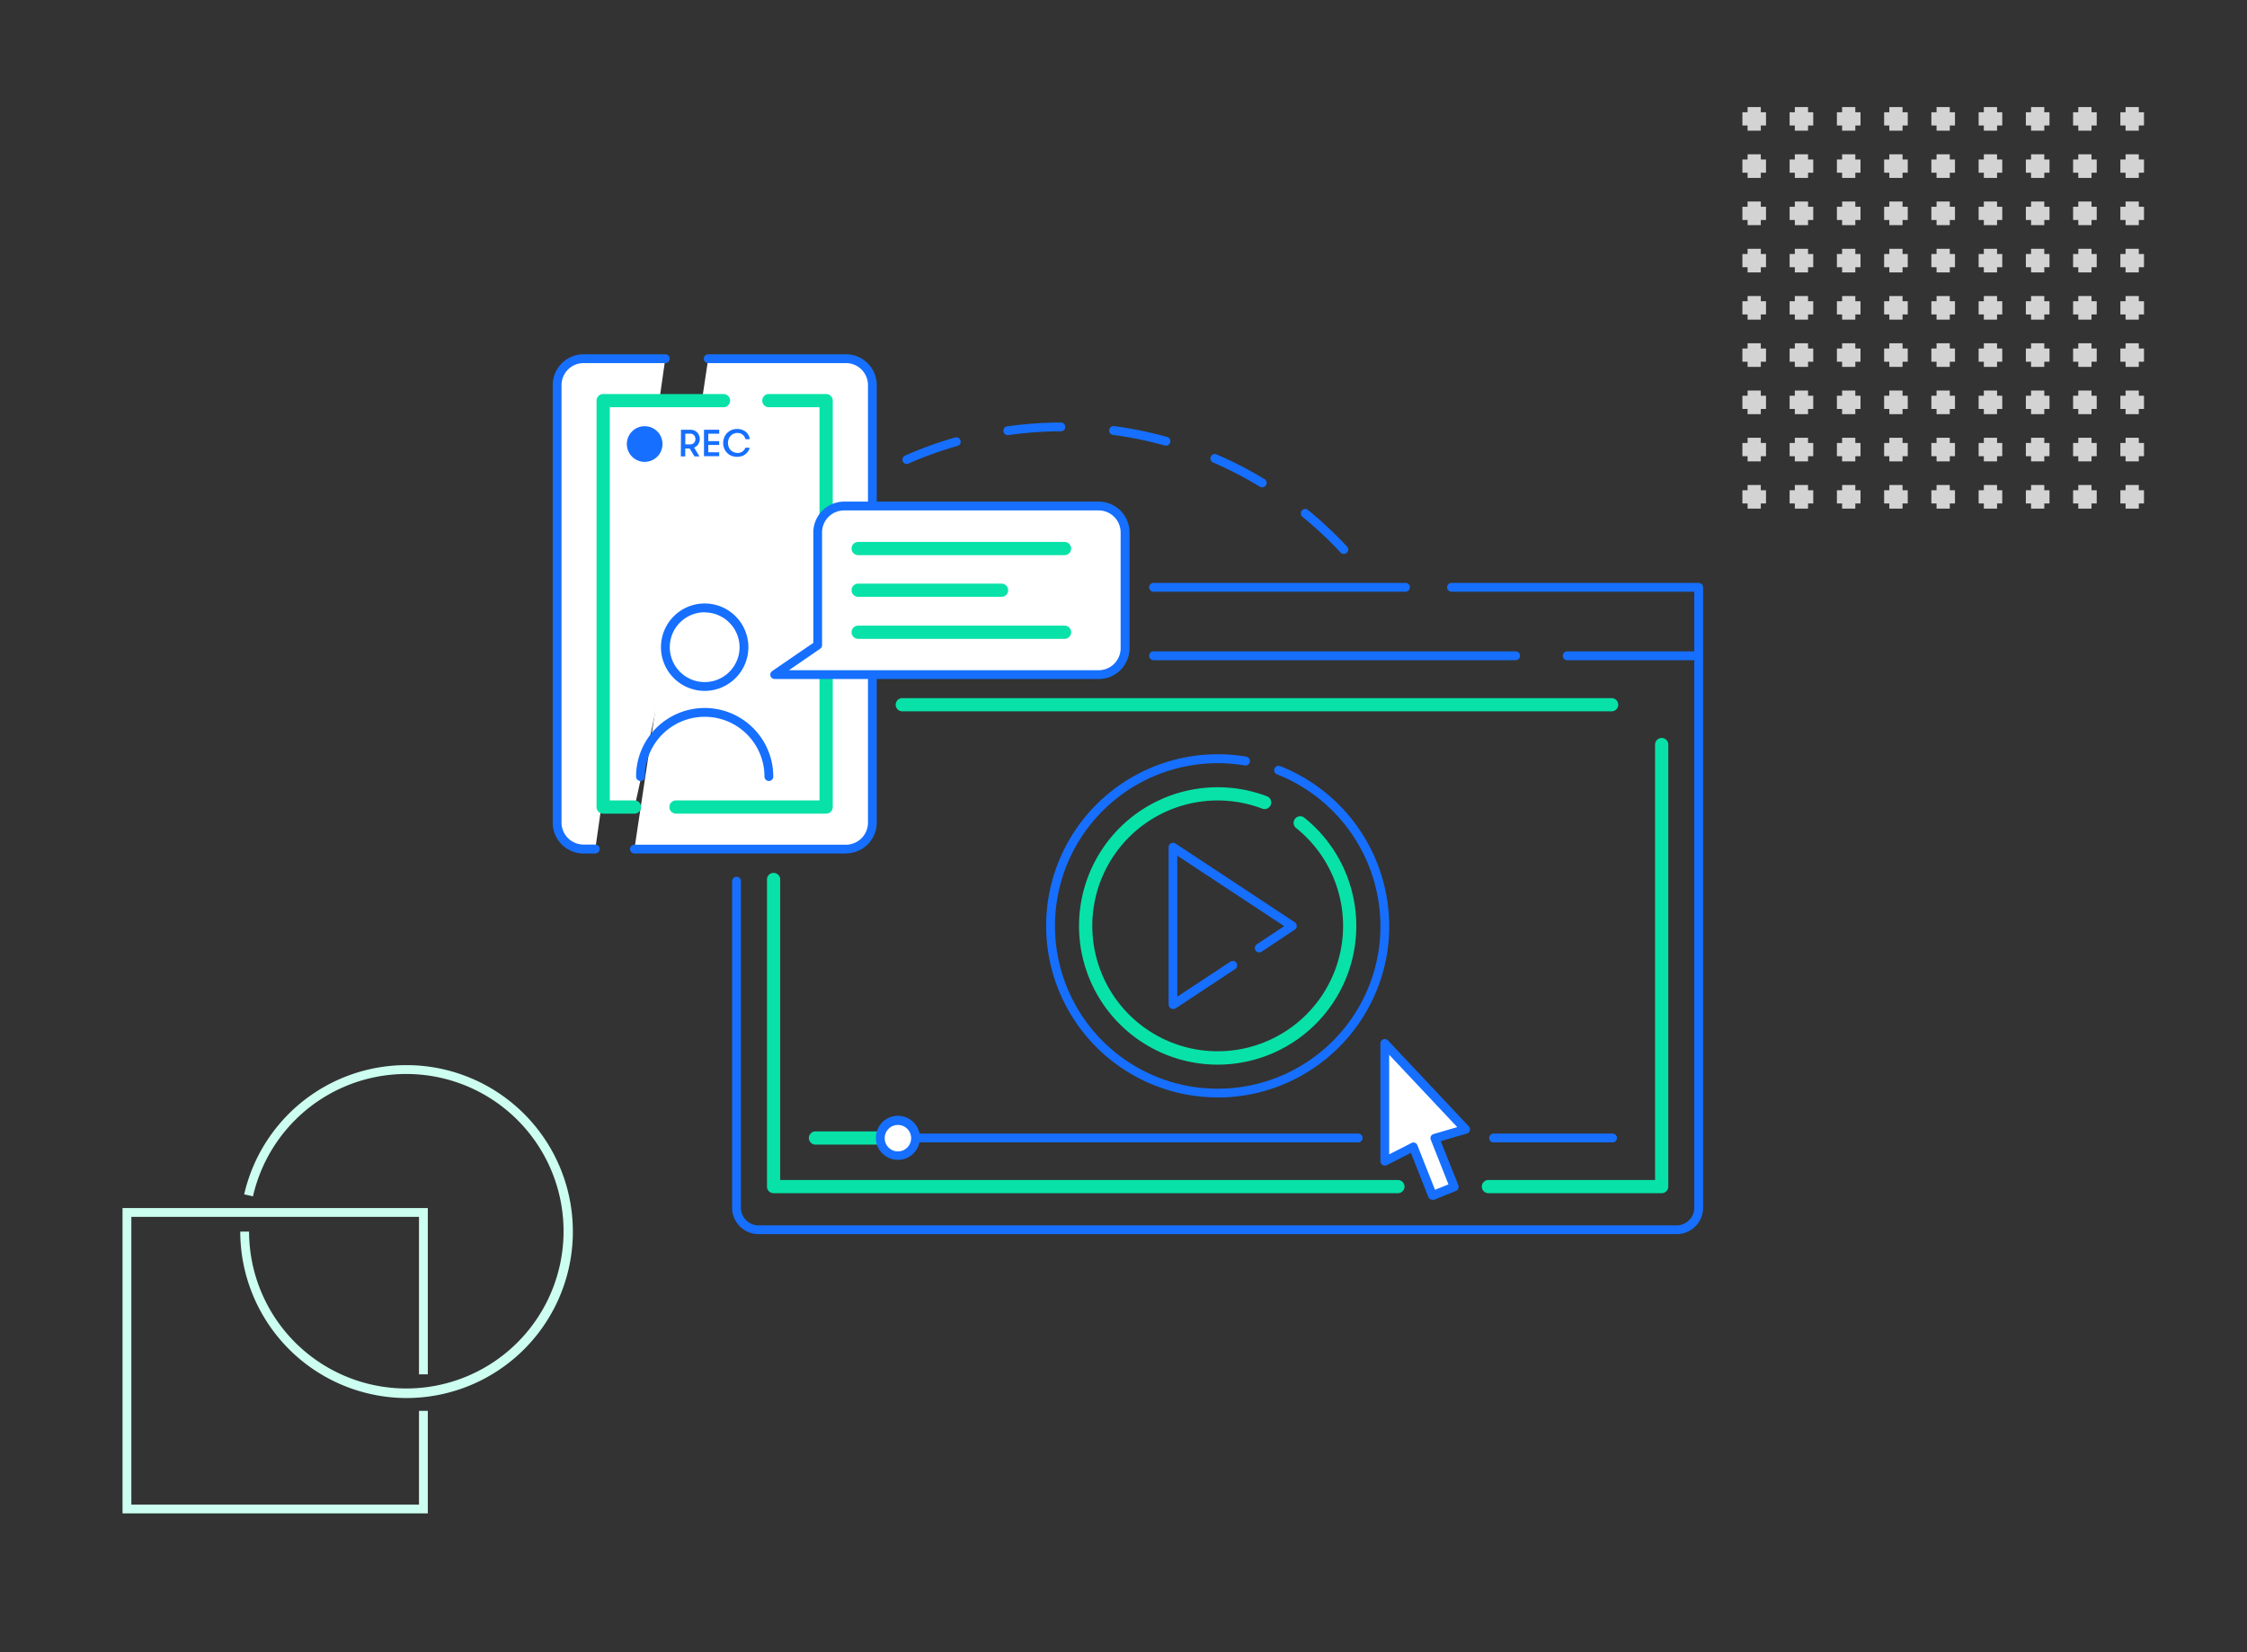 <svg id="Layer_1" data-name="Layer 1" xmlns="http://www.w3.org/2000/svg" viewBox="0 0 510 375"><rect x="0" y="0" width="510" height="375" fill="#333333" stroke="none"/><defs><style>.cls-1{fill:#08e2a8;}.cls-2{fill:#166fff;}.cls-3{fill:#fff;}.cls-4{fill:#ccfff0;}.cls-5{fill:#d3d3d3;}</style></defs><path class="cls-1" d="M365.79,161.45h-161a1.5,1.5,0,0,1,0-3h161a1.5,1.5,0,0,1,0,3Z"/><path class="cls-1" d="M317.28,270.82H175.58a1.5,1.5,0,0,1-1.5-1.5v-69.7a1.5,1.5,0,0,1,3,0v68.2h140.2a1.5,1.5,0,0,1,0,3Z"/><path class="cls-1" d="M377.15,270.82H337.83a1.5,1.5,0,0,1,0-3h37.82V169a1.5,1.5,0,0,1,3,0V269.32A1.5,1.5,0,0,1,377.15,270.82Z"/><path class="cls-2" d="M319,134.3H261.82a1,1,0,0,1,0-2H319a1,1,0,0,1,0,2Z"/><path class="cls-2" d="M380.55,280.11H172.17a6,6,0,0,1-6-6V200a1,1,0,0,1,2,0v74.12a4,4,0,0,0,4,4H380.55a4,4,0,0,0,4-4V134.3h-55.1a1,1,0,0,1,0-2h56.1a1,1,0,0,1,1,1V274.15A6,6,0,0,1,380.55,280.11Z"/><path class="cls-2" d="M385.51,149.84H355.7a1,1,0,0,1,0-2h29.81a1,1,0,0,1,0,2Z"/><path class="cls-2" d="M344,149.84H261.82a1,1,0,0,1,0-2H344a1,1,0,0,1,0,2Z"/><path class="cls-2" d="M276.47,249.08a40.17,40.17,0,0,1-6.54-.54,38.94,38.94,0,1,1,12.92-76.81,1,1,0,1,1-.34,2,36.94,36.94,0,1,0,30.31,42.55,37.1,37.1,0,0,0-22.95-40.52,1,1,0,1,1,.73-1.86,39.11,39.11,0,0,1,24.19,42.71,39,39,0,0,1-38.32,32.49Z"/><path class="cls-1" d="M276.36,241.64a31.48,31.48,0,1,1,11.2-60.91,1.5,1.5,0,1,1-1.07,2.81h0a28.46,28.46,0,1,0,7.73,4.43,1.5,1.5,0,0,1,1.73-2.45l.15.12a31.48,31.48,0,0,1-19.74,56Z"/><path class="cls-2" d="M266.24,229a1,1,0,0,1-.47-.12,1,1,0,0,1-.53-.88V192.28a1,1,0,0,1,1-1,.91.91,0,0,1,.55.16l27.09,17.89a1,1,0,0,1,.27,1.39.87.87,0,0,1-.27.27l-7.52,5a1,1,0,0,1-1.13-1.65l0,0,6.25-4.13-24.27-16v32l12-7.91a1,1,0,0,1,1.2,1.6l-.09.06-13.55,8.95A1.08,1.08,0,0,1,266.24,229Z"/><path class="cls-2" d="M308.27,259.29H203.8a1,1,0,0,1,0-2H308.27a1,1,0,0,1,0,2Z"/><path class="cls-1" d="M203.8,259.79H185.09a1.5,1.5,0,1,1,0-3H203.8a1.5,1.5,0,0,1,0,3Z"/><path class="cls-3" d="M135.11,192.72h-2.66a6,6,0,0,1-6-6V87.41a6,6,0,0,1,6-6H151"/><path class="cls-2" d="M135.11,193.72h-2.66a7,7,0,0,1-7-7V87.41a7,7,0,0,1,7-7H151a1,1,0,0,1,0,2H132.45a5,5,0,0,0-5,5v99.28a5,5,0,0,0,5,5h2.66a1,1,0,0,1,0,2Z"/><path class="cls-3" d="M160.75,81.38H192a6,6,0,0,1,6,6v99.28a6,6,0,0,1-6,6H144"/><path class="cls-2" d="M192,193.72H144a1,1,0,0,1,0-2h48a5,5,0,0,0,5-5V87.41a5,5,0,0,0-5-5H160.75a1,1,0,0,1,0-2H192a7,7,0,0,1,7,7v99.28a7,7,0,0,1-7,7Z"/><polyline class="cls-3" points="144.04 183.17 136.9 183.17 136.9 90.93 164.21 90.93"/><path class="cls-1" d="M144,184.67h-7.1a1.5,1.5,0,0,1-1.5-1.5V90.93a1.5,1.5,0,0,1,1.5-1.5h27.31a1.5,1.5,0,0,1,0,3H138.4v89.24H144a1.5,1.5,0,0,1,0,3Z"/><polyline class="cls-3" points="174.51 90.93 187.52 90.93 187.52 183.17 153.43 183.17"/><path class="cls-1" d="M187.52,184.67H153.43a1.5,1.5,0,0,1,0-3H186V92.43H174.51a1.5,1.5,0,0,1,0-3h13a1.5,1.5,0,0,1,1.5,1.5v92.24A1.51,1.51,0,0,1,187.52,184.67Z"/><path class="cls-2" d="M159.94,156.81a9.92,9.92,0,1,1,9.92-9.92h0A9.93,9.93,0,0,1,159.94,156.81Zm0-17.84a7.92,7.92,0,1,0,7.92,7.92h0a7.93,7.93,0,0,0-7.92-7.89Z"/><path class="cls-2" d="M174.51,177.26a1,1,0,0,1-1-1,13.57,13.57,0,0,0-27.14,0,1,1,0,0,1-2,0,15.57,15.57,0,0,1,31.14,0A1,1,0,0,1,174.51,177.26Z"/><path class="cls-2" d="M154.56,97.54h2.15a2.36,2.36,0,0,1,.87.17,2.06,2.06,0,0,1,.67.46,2,2,0,0,1,.42.67,2,2,0,0,1,.16.8,2.23,2.23,0,0,1-.09.63,2.2,2.2,0,0,1-.25.54,2,2,0,0,1-.41.46,2.14,2.14,0,0,1-.52.32l1.19,2h-1.12l-1.1-1.8h-1v1.8h-1Zm2.15,3.32a1.12,1.12,0,0,0,.82-.36,1.29,1.29,0,0,0,.23-.39,1.5,1.5,0,0,0,.08-.47,1.44,1.44,0,0,0-.08-.46,1.29,1.29,0,0,0-.23-.39,1.12,1.12,0,0,0-.82-.36h-1.17v2.43Z"/><path class="cls-2" d="M160.76,98.43v1.69h2.48V101h-2.48v1.65h2.48v.89h-3.46v-6h3.46v.89Z"/><path class="cls-2" d="M170.15,101.62a2.65,2.65,0,0,1-.35.81,2.78,2.78,0,0,1-.62.66,2.46,2.46,0,0,1-.85.44,3.45,3.45,0,0,1-2.35-.1,2.89,2.89,0,0,1-1-.69,3.05,3.05,0,0,1-.62-1,3.27,3.27,0,0,1-.22-1.2,3.41,3.41,0,0,1,.21-1.18,2.87,2.87,0,0,1,.61-1,3.1,3.1,0,0,1,2.27-1,3.44,3.44,0,0,1,1.19.18,3.13,3.13,0,0,1,.89.5,2.33,2.33,0,0,1,.58.74,2.62,2.62,0,0,1,.29.91h-1a1.74,1.74,0,0,0-.58-1,1.89,1.89,0,0,0-.53-.31,2.19,2.19,0,0,0-.67-.11,2.08,2.08,0,0,0-.92.19,2.1,2.1,0,0,0-.68.5,2,2,0,0,0-.42.72,2.45,2.45,0,0,0-.15.85,2.57,2.57,0,0,0,.15.87,2,2,0,0,0,1.15,1.22,2.46,2.46,0,0,0,1,.18,1.54,1.54,0,0,0,.52-.09,1.74,1.74,0,0,0,.49-.25,2.34,2.34,0,0,0,.39-.38,1.4,1.4,0,0,0,.24-.47Z"/><circle class="cls-2" cx="146.32" cy="100.78" r="4.05"/><path class="cls-3" d="M249.35,114.88H191.58a6,6,0,0,0-6,6v25.58l-9.78,6.69h73.52a6,6,0,0,0,6-6v-26.3A6,6,0,0,0,249.35,114.88Z"/><path class="cls-2" d="M249.35,154.12H175.83a1,1,0,0,1-1-1,1,1,0,0,1,.43-.81l9.34-6.4V120.85a7,7,0,0,1,7-7h57.77a7,7,0,0,1,7,7v26.31A7,7,0,0,1,249.35,154.12Zm-70.29-2h70.29a5,5,0,0,0,5-5V120.85a5,5,0,0,0-5-5H191.58a5,5,0,0,0-5,5v25.58a1,1,0,0,1-.43.82Z"/><path class="cls-1" d="M241.62,126H194.78a1.5,1.5,0,1,1,0-3h46.84a1.5,1.5,0,0,1,0,3Z"/><path class="cls-1" d="M227.32,135.46H194.78a1.5,1.5,0,0,1,0-3h32.54a1.5,1.5,0,0,1,0,3Z"/><path class="cls-1" d="M241.62,145H194.78a1.5,1.5,0,1,1,0-3h46.84a1.5,1.5,0,0,1,0,3Z"/><polygon class="cls-3" points="332.63 256.29 314.33 236.83 314.33 263.54 320.77 260.26 325.11 271.3 330.03 269.35 325.69 258.31 332.63 256.29"/><path class="cls-2" d="M325.11,272.3a.86.86,0,0,1-.39-.09,1,1,0,0,1-.54-.55l-3.94-10-5.46,2.78a1,1,0,0,1-1.47-.85V236.83a1,1,0,0,1,1.73-.68l18.29,19.45a1,1,0,0,1-.45,1.7L327,259l4,10a1,1,0,0,1-.56,1.3h0l-4.92,2A1.41,1.41,0,0,1,325.11,272.3Zm-4.34-13a1,1,0,0,1,.35.06,1,1,0,0,1,.58.57l4,10.11,3.06-1.22-4-10.1a1,1,0,0,1,0-.81,1,1,0,0,1,.62-.52l5.37-1.57L315.3,239.4V262l5-2.54a1,1,0,0,1,.47-.15Z"/><circle class="cls-3" cx="203.8" cy="258.29" r="3.96"/><path class="cls-2" d="M203.8,263.25a5,5,0,1,1,5-5A5,5,0,0,1,203.8,263.25Zm0-7.92a3,3,0,1,0,3,3,3,3,0,0,0-3-3Z"/><path class="cls-2" d="M305,125.72a1,1,0,0,1-.73-.32,88.3,88.3,0,0,0-8.65-8.1,1,1,0,0,1-.15-1.41h0a1,1,0,0,1,1.41-.14h0a90.06,90.06,0,0,1,8.85,8.29,1,1,0,0,1-.05,1.41A1,1,0,0,1,305,125.72ZM286.45,110.6a1,1,0,0,1-.52-.15A88,88,0,0,0,275.41,105a1,1,0,1,1,.79-1.83h0A88.71,88.71,0,0,1,287,108.74a1,1,0,0,1-.52,1.86Zm-80.63-5.28a1,1,0,0,1-.4-1.91,87.15,87.15,0,0,1,11.4-4.13,1,1,0,0,1,.55,1.92,86.59,86.59,0,0,0-11.15,4A.93.93,0,0,1,205.82,105.32Zm58.68-4.24a1.22,1.22,0,0,1-.27,0,85,85,0,0,0-11.61-2.37,1,1,0,1,1,.26-2,89.19,89.19,0,0,1,11.89,2.43,1,1,0,1,1-.27,2Zm-35.68-2.32a1,1,0,1,1-.14-2,90.7,90.7,0,0,1,12.1-.87h0a1,1,0,0,1,0,2,88.32,88.32,0,0,0-11.83.85Z"/><path class="cls-2" d="M366,259.29H339a1,1,0,0,1,0-2h27a1,1,0,0,1,0,2Z"/><polygon class="cls-4" points="97.1 343.49 27.81 343.49 27.81 274.19 97.1 274.19 97.1 311.93 95.1 311.93 95.1 276.19 29.81 276.19 29.81 341.49 95.1 341.49 95.1 320.22 97.1 320.22 97.1 343.49"/><path class="cls-4" d="M92.3,317.31a37.82,37.82,0,0,1-37.77-37.78h2a35.69,35.69,0,1,0,.89-8l-2-.45A37.78,37.78,0,1,1,92.3,317.31Z"/><rect class="cls-5" x="395.47" y="25.48" width="5.36" height="3"/><rect class="cls-5" x="396.65" y="24.3" width="3" height="5.36"/><rect class="cls-5" x="406.19" y="25.48" width="5.36" height="3"/><rect class="cls-5" x="407.37" y="24.3" width="3" height="5.36"/><rect class="cls-5" x="416.92" y="25.48" width="5.36" height="3"/><rect class="cls-5" x="418.1" y="24.3" width="3" height="5.36"/><rect class="cls-5" x="427.64" y="25.48" width="5.36" height="3"/><rect class="cls-5" x="428.82" y="24.3" width="3" height="5.36"/><rect class="cls-5" x="438.36" y="25.48" width="5.36" height="3"/><rect class="cls-5" x="439.54" y="24.3" width="3" height="5.36"/><rect class="cls-5" x="449.09" y="25.48" width="5.36" height="3"/><rect class="cls-5" x="450.27" y="24.3" width="3" height="5.36"/><rect class="cls-5" x="459.81" y="25.48" width="5.36" height="3"/><rect class="cls-5" x="460.99" y="24.3" width="3" height="5.36"/><rect class="cls-5" x="470.53" y="25.48" width="5.36" height="3"/><rect class="cls-5" x="471.71" y="24.3" width="3" height="5.36"/><rect class="cls-5" x="481.26" y="25.48" width="5.36" height="3"/><rect class="cls-5" x="482.44" y="24.3" width="3" height="5.36"/><rect class="cls-5" x="395.47" y="36.2" width="5.36" height="3"/><rect class="cls-5" x="396.65" y="35.02" width="3" height="5.36"/><rect class="cls-5" x="406.19" y="36.2" width="5.36" height="3"/><rect class="cls-5" x="407.37" y="35.02" width="3" height="5.36"/><rect class="cls-5" x="416.92" y="36.2" width="5.36" height="3"/><rect class="cls-5" x="418.1" y="35.02" width="3" height="5.36"/><rect class="cls-5" x="427.64" y="36.2" width="5.36" height="3"/><rect class="cls-5" x="428.82" y="35.02" width="3" height="5.36"/><rect class="cls-5" x="438.36" y="36.2" width="5.36" height="3"/><rect class="cls-5" x="439.54" y="35.02" width="3" height="5.36"/><rect class="cls-5" x="449.09" y="36.2" width="5.36" height="3"/><rect class="cls-5" x="450.27" y="35.02" width="3" height="5.36"/><rect class="cls-5" x="459.81" y="36.2" width="5.36" height="3"/><rect class="cls-5" x="460.99" y="35.02" width="3" height="5.36"/><rect class="cls-5" x="470.53" y="36.2" width="5.36" height="3"/><rect class="cls-5" x="471.71" y="35.02" width="3" height="5.36"/><rect class="cls-5" x="481.26" y="36.2" width="5.36" height="3"/><rect class="cls-5" x="482.44" y="35.02" width="3" height="5.36"/><rect class="cls-5" x="395.47" y="46.93" width="5.36" height="3"/><rect class="cls-5" x="396.65" y="45.74" width="3" height="5.36"/><rect class="cls-5" x="406.19" y="46.93" width="5.36" height="3"/><rect class="cls-5" x="407.37" y="45.74" width="3" height="5.36"/><rect class="cls-5" x="416.92" y="46.93" width="5.36" height="3"/><rect class="cls-5" x="418.1" y="45.74" width="3" height="5.36"/><rect class="cls-5" x="427.64" y="46.93" width="5.36" height="3"/><rect class="cls-5" x="428.82" y="45.74" width="3" height="5.36"/><rect class="cls-5" x="438.36" y="46.93" width="5.36" height="3"/><rect class="cls-5" x="439.54" y="45.74" width="3" height="5.36"/><rect class="cls-5" x="449.09" y="46.93" width="5.36" height="3"/><rect class="cls-5" x="450.27" y="45.74" width="3" height="5.36"/><rect class="cls-5" x="459.81" y="46.93" width="5.36" height="3"/><rect class="cls-5" x="460.99" y="45.74" width="3" height="5.36"/><rect class="cls-5" x="470.53" y="46.93" width="5.36" height="3"/><rect class="cls-5" x="471.71" y="45.74" width="3" height="5.36"/><rect class="cls-5" x="481.26" y="46.93" width="5.36" height="3"/><rect class="cls-5" x="482.44" y="45.74" width="3" height="5.36"/><rect class="cls-5" x="395.47" y="57.65" width="5.36" height="3"/><rect class="cls-5" x="396.65" y="56.47" width="3" height="5.36"/><rect class="cls-5" x="406.19" y="57.65" width="5.36" height="3"/><rect class="cls-5" x="407.37" y="56.47" width="3" height="5.36"/><rect class="cls-5" x="416.92" y="57.65" width="5.36" height="3"/><rect class="cls-5" x="418.1" y="56.47" width="3" height="5.36"/><rect class="cls-5" x="427.64" y="57.65" width="5.36" height="3"/><rect class="cls-5" x="428.82" y="56.47" width="3" height="5.36"/><rect class="cls-5" x="438.36" y="57.65" width="5.36" height="3"/><rect class="cls-5" x="439.54" y="56.47" width="3" height="5.36"/><rect class="cls-5" x="449.09" y="57.65" width="5.36" height="3"/><rect class="cls-5" x="450.27" y="56.47" width="3" height="5.36"/><rect class="cls-5" x="459.81" y="57.65" width="5.36" height="3"/><rect class="cls-5" x="460.99" y="56.47" width="3" height="5.36"/><rect class="cls-5" x="470.53" y="57.65" width="5.36" height="3"/><rect class="cls-5" x="471.71" y="56.47" width="3" height="5.36"/><rect class="cls-5" x="481.26" y="57.65" width="5.36" height="3"/><rect class="cls-5" x="482.44" y="56.47" width="3" height="5.36"/><rect class="cls-5" x="395.47" y="68.37" width="5.36" height="3"/><rect class="cls-5" x="396.65" y="67.19" width="3" height="5.36"/><rect class="cls-5" x="406.19" y="68.37" width="5.36" height="3"/><rect class="cls-5" x="407.37" y="67.19" width="3" height="5.36"/><rect class="cls-5" x="416.92" y="68.37" width="5.36" height="3"/><rect class="cls-5" x="418.1" y="67.19" width="3" height="5.36"/><rect class="cls-5" x="427.64" y="68.37" width="5.36" height="3"/><rect class="cls-5" x="428.82" y="67.19" width="3" height="5.36"/><rect class="cls-5" x="438.36" y="68.37" width="5.36" height="3"/><rect class="cls-5" x="439.54" y="67.19" width="3" height="5.36"/><rect class="cls-5" x="449.09" y="68.37" width="5.36" height="3"/><rect class="cls-5" x="450.27" y="67.19" width="3" height="5.36"/><rect class="cls-5" x="459.81" y="68.37" width="5.36" height="3"/><rect class="cls-5" x="460.99" y="67.19" width="3" height="5.36"/><rect class="cls-5" x="470.53" y="68.37" width="5.36" height="3"/><rect class="cls-5" x="471.71" y="67.19" width="3" height="5.36"/><rect class="cls-5" x="481.26" y="68.37" width="5.36" height="3"/><rect class="cls-5" x="482.44" y="67.19" width="3" height="5.36"/><rect class="cls-5" x="395.47" y="79.1" width="5.36" height="3"/><rect class="cls-5" x="396.65" y="77.91" width="3" height="5.36"/><rect class="cls-5" x="406.19" y="79.1" width="5.36" height="3"/><rect class="cls-5" x="407.37" y="77.91" width="3" height="5.36"/><rect class="cls-5" x="416.92" y="79.1" width="5.36" height="3"/><rect class="cls-5" x="418.1" y="77.91" width="3" height="5.36"/><rect class="cls-5" x="427.64" y="79.1" width="5.36" height="3"/><rect class="cls-5" x="428.82" y="77.91" width="3" height="5.36"/><rect class="cls-5" x="438.36" y="79.1" width="5.36" height="3"/><rect class="cls-5" x="439.54" y="77.91" width="3" height="5.36"/><rect class="cls-5" x="449.09" y="79.1" width="5.36" height="3"/><rect class="cls-5" x="450.27" y="77.91" width="3" height="5.36"/><rect class="cls-5" x="459.81" y="79.1" width="5.36" height="3"/><rect class="cls-5" x="460.99" y="77.91" width="3" height="5.36"/><rect class="cls-5" x="470.53" y="79.1" width="5.36" height="3"/><rect class="cls-5" x="471.71" y="77.91" width="3" height="5.36"/><rect class="cls-5" x="481.26" y="79.1" width="5.36" height="3"/><rect class="cls-5" x="482.44" y="77.91" width="3" height="5.36"/><rect class="cls-5" x="395.47" y="89.82" width="5.36" height="3"/><rect class="cls-5" x="396.65" y="88.64" width="3" height="5.36"/><rect class="cls-5" x="406.19" y="89.82" width="5.36" height="3"/><rect class="cls-5" x="407.37" y="88.64" width="3" height="5.36"/><rect class="cls-5" x="416.92" y="89.82" width="5.36" height="3"/><rect class="cls-5" x="418.1" y="88.64" width="3" height="5.36"/><rect class="cls-5" x="427.64" y="89.82" width="5.36" height="3"/><rect class="cls-5" x="428.82" y="88.64" width="3" height="5.36"/><rect class="cls-5" x="438.36" y="89.82" width="5.36" height="3"/><rect class="cls-5" x="439.54" y="88.64" width="3" height="5.36"/><rect class="cls-5" x="449.09" y="89.82" width="5.36" height="3"/><rect class="cls-5" x="450.27" y="88.64" width="3" height="5.36"/><rect class="cls-5" x="459.81" y="89.82" width="5.36" height="3"/><rect class="cls-5" x="460.99" y="88.64" width="3" height="5.36"/><rect class="cls-5" x="470.53" y="89.82" width="5.36" height="3"/><rect class="cls-5" x="471.71" y="88.64" width="3" height="5.36"/><rect class="cls-5" x="481.26" y="89.82" width="5.36" height="3"/><rect class="cls-5" x="482.44" y="88.64" width="3" height="5.36"/><rect class="cls-5" x="395.47" y="100.54" width="5.36" height="3"/><rect class="cls-5" x="396.65" y="99.36" width="3" height="5.36"/><rect class="cls-5" x="406.19" y="100.54" width="5.36" height="3"/><rect class="cls-5" x="407.37" y="99.36" width="3" height="5.36"/><rect class="cls-5" x="416.92" y="100.54" width="5.36" height="3"/><rect class="cls-5" x="418.1" y="99.36" width="3" height="5.36"/><rect class="cls-5" x="427.64" y="100.54" width="5.36" height="3"/><rect class="cls-5" x="428.82" y="99.36" width="3" height="5.36"/><rect class="cls-5" x="438.36" y="100.54" width="5.36" height="3"/><rect class="cls-5" x="439.54" y="99.36" width="3" height="5.36"/><rect class="cls-5" x="449.09" y="100.54" width="5.36" height="3"/><rect class="cls-5" x="450.27" y="99.36" width="3" height="5.36"/><rect class="cls-5" x="459.81" y="100.54" width="5.36" height="3"/><rect class="cls-5" x="460.99" y="99.36" width="3" height="5.36"/><rect class="cls-5" x="470.53" y="100.54" width="5.36" height="3"/><rect class="cls-5" x="471.71" y="99.36" width="3" height="5.36"/><rect class="cls-5" x="481.26" y="100.54" width="5.36" height="3"/><rect class="cls-5" x="482.44" y="99.36" width="3" height="5.36"/><rect class="cls-5" x="395.47" y="111.27" width="5.36" height="3"/><rect class="cls-5" x="396.65" y="110.08" width="3" height="5.36"/><rect class="cls-5" x="406.19" y="111.27" width="5.36" height="3"/><rect class="cls-5" x="407.37" y="110.08" width="3" height="5.36"/><rect class="cls-5" x="416.92" y="111.27" width="5.36" height="3"/><rect class="cls-5" x="418.1" y="110.08" width="3" height="5.36"/><rect class="cls-5" x="427.64" y="111.27" width="5.36" height="3"/><rect class="cls-5" x="428.82" y="110.08" width="3" height="5.36"/><rect class="cls-5" x="438.36" y="111.27" width="5.36" height="3"/><rect class="cls-5" x="439.54" y="110.08" width="3" height="5.36"/><rect class="cls-5" x="449.09" y="111.27" width="5.36" height="3"/><rect class="cls-5" x="450.27" y="110.08" width="3" height="5.36"/><rect class="cls-5" x="459.81" y="111.27" width="5.36" height="3"/><rect class="cls-5" x="460.99" y="110.08" width="3" height="5.36"/><rect class="cls-5" x="470.53" y="111.27" width="5.36" height="3"/><rect class="cls-5" x="471.71" y="110.08" width="3" height="5.36"/><rect class="cls-5" x="481.26" y="111.27" width="5.36" height="3"/><rect class="cls-5" x="482.44" y="110.08" width="3" height="5.36"/></svg>